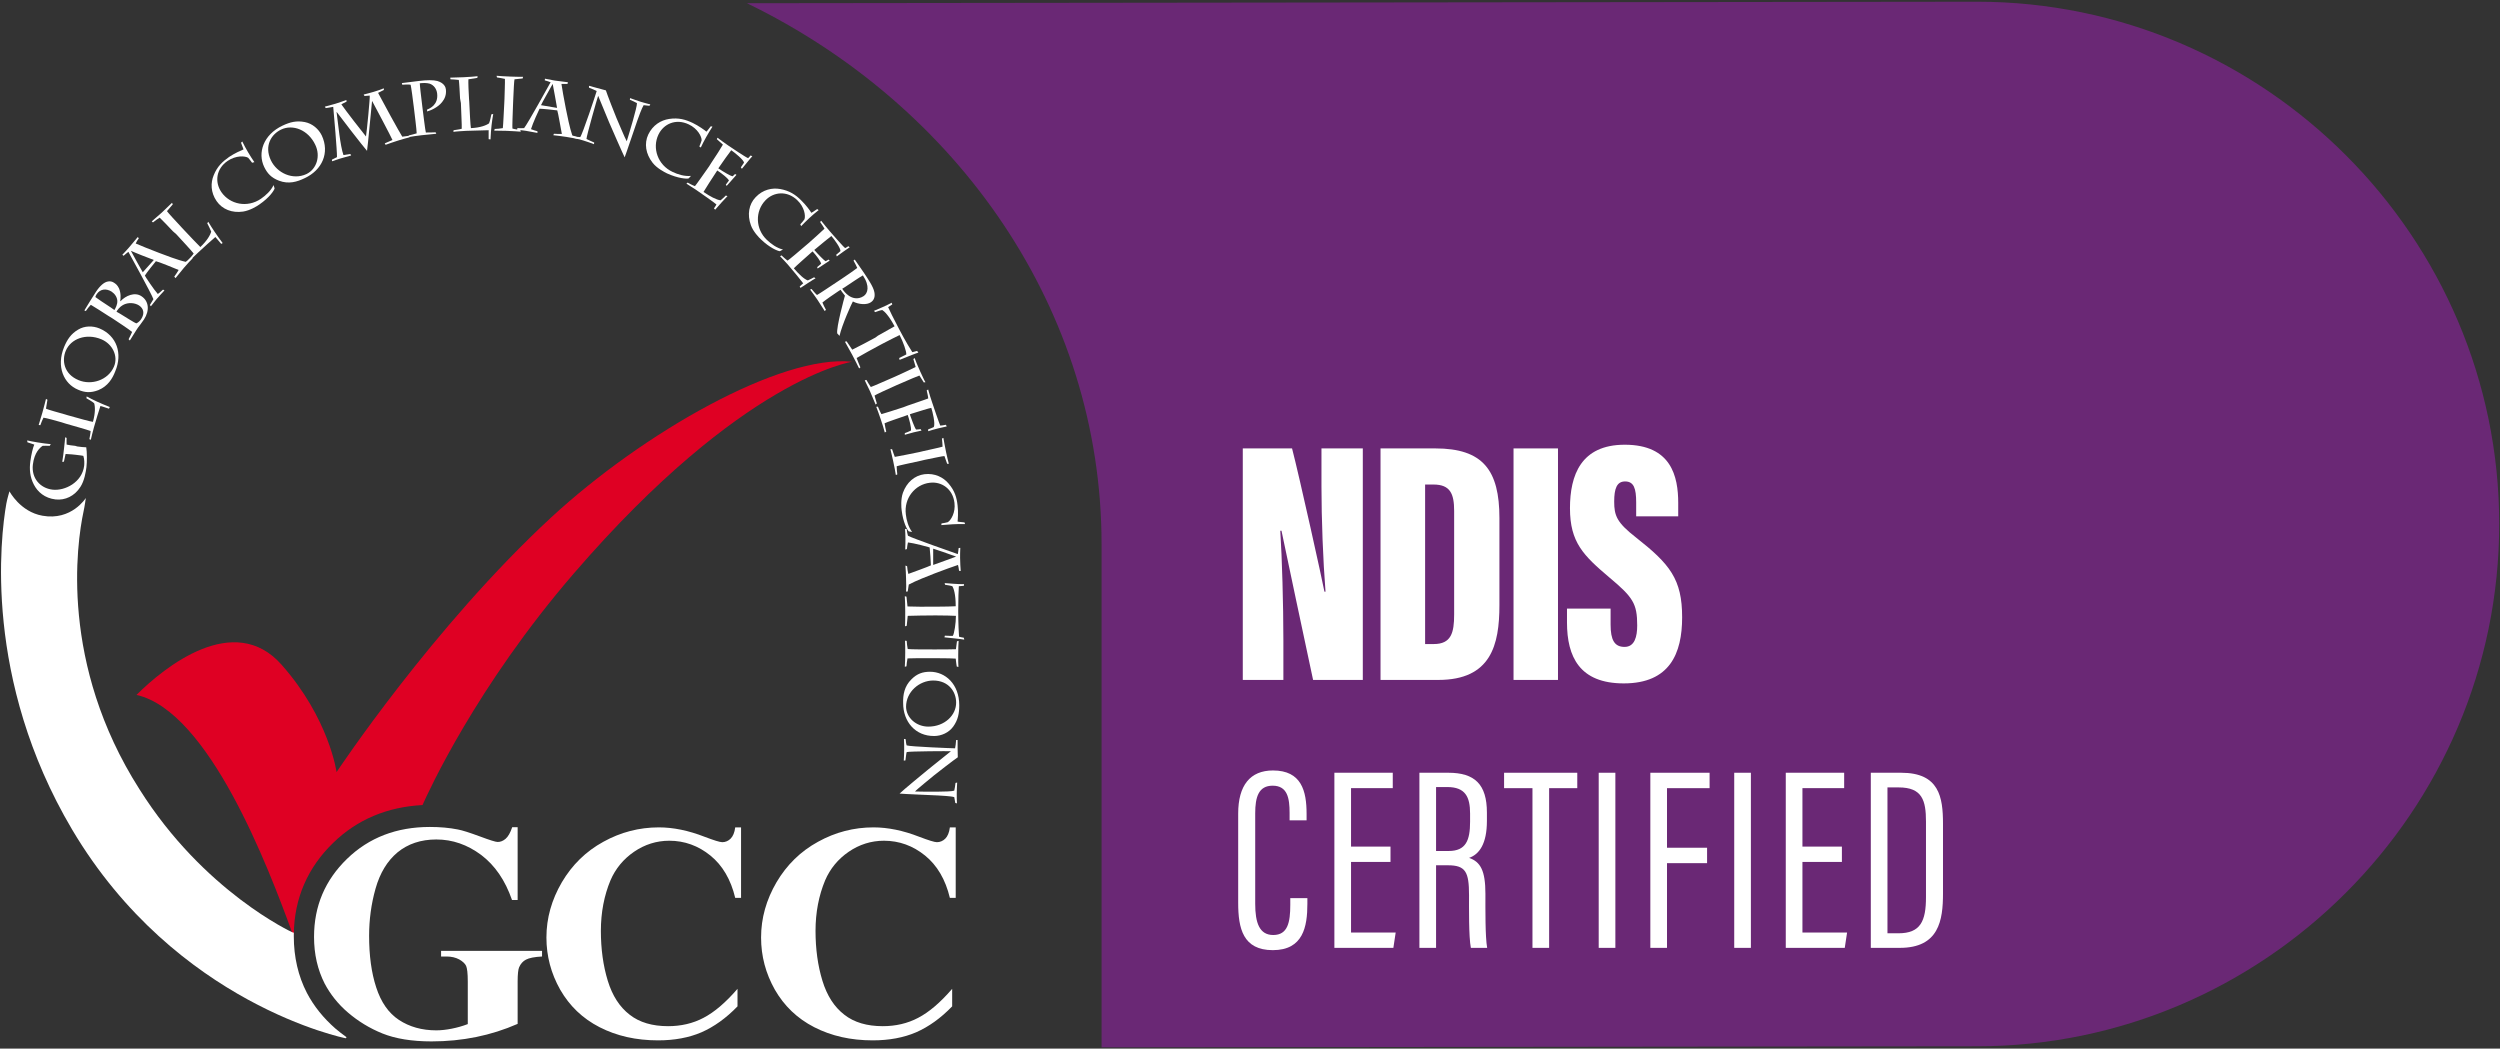 <?xml version="1.0" encoding="UTF-8"?>
<svg width="1297px" height="544px" viewBox="0 0 1297 544" version="1.1" xmlns="http://www.w3.org/2000/svg" xmlns:xlink="http://www.w3.org/1999/xlink">
    <rect x="0" y="0" width="1297" height="544" fill="#333333" stroke="none"/>
    <title>Layer_1</title>
    <g id="Photo-Shoots" stroke="none" stroke-width="1" fill="none" fill-rule="evenodd">
        <g id="Layer_1" transform="translate(-18, -24)">
            <path d="M1043.629,24.89 L405.538,25.676 C514.6,78.662 589.495,184.438 589.495,306.365 C589.495,308.568 589.494,312.933 589.494,312.933 L589.494,567.371 L1043.629,566.817 C1192.658,566.817 1314.592,444.883 1314.592,295.854 L1314.592,295.854 C1314.592,146.823 1192.658,24.89 1043.629,24.89 Z" id="Path" fill="#6A2875" fill-rule="nonzero"></path>
            <g id="Group" fill-rule="nonzero">
                <path d="M58.088,255.624 C59.603,255.84 61.659,256.057 62.742,256.057 C63.175,258.438 63.175,263.633 62.85,266.338 C62.525,268.935 61.768,273.481 59.711,276.619 C56.681,281.381 51.811,283.654 46.832,283.112 C41.204,282.463 37.525,279.216 35.577,275.428 C33.521,271.532 33.196,267.419 33.737,263.415 C34.17,259.952 35.144,255.947 35.793,254.649 C35.144,254.433 32.979,253.675 32.222,253.459 L32.114,252.485 C33.629,252.918 40.556,254.108 44.343,254.433 L43.802,255.299 C42.395,255.191 40.988,255.299 40.122,255.299 C38.823,256.165 35.793,258.654 35.035,265.147 C34.277,272.073 38.823,277.268 45.208,278.026 C51.701,278.784 60.576,274.238 61.658,265.688 C61.766,264.606 61.874,262.333 61.225,260.493 C60.684,260.385 59.277,260.168 57.329,259.952 L55.273,259.736 C54.083,259.628 52.784,259.52 52.026,259.52 C51.81,260.278 51.377,262.767 51.16,263.524 L50.294,263.632 C50.619,261.576 51.052,258.545 51.16,257.139 C51.376,255.191 51.809,251.403 51.809,250.862 L52.567,251.187 C52.567,251.512 52.459,253.784 52.567,254.65 C53.216,254.866 55.814,255.191 57.004,255.299 L58.088,255.624 Z" id="Path" fill="#FFFFFF"></path>
                <path d="M49.863,243.07 C47.699,242.421 41.746,240.797 40.556,240.689 C40.123,241.447 39.257,243.611 38.933,244.585 L38.067,244.477 C38.392,243.503 39.366,240.256 40.015,237.984 C40.773,235.387 41.638,231.707 41.855,230.949 L42.613,231.382 C42.397,232.356 42.18,234.412 41.855,236.036 C43.045,236.577 48.457,238.092 51.595,238.958 L53.002,239.391 C57.98,240.798 65.34,242.854 66.205,242.854 C67.504,238.309 67.395,234.954 66.854,233.222 C65.772,232.248 63.932,231.274 62.85,230.625 L62.958,229.651 C66.097,231.383 69.993,233.222 74.971,235.17 L74.538,236.036 C73.997,235.928 71.183,234.846 70.101,234.629 C69.776,235.495 67.287,243.612 66.746,245.668 C66.205,247.616 65.339,251.079 65.123,252.161 L64.365,251.836 C64.473,251.295 65.014,248.481 65.014,247.615 C63.391,246.966 56.031,244.909 52.243,243.827 L49.863,243.07 Z" id="Path" fill="#FFFFFF"></path>
                <path d="M69.018,226.403 C65.122,227.918 61.983,227.702 58.52,226.187 C51.161,223.157 47.048,214.282 51.269,204.001 C52.892,200.105 54.84,197.183 58.52,195.018 C61.875,192.962 66.096,192.962 69.559,194.369 C78.65,198.157 81.68,207.464 77.784,216.663 C76.378,220.342 73.997,224.347 69.018,226.403 Z M70.534,199.996 C62.634,196.749 54.733,199.78 52.136,205.948 C49.972,211.035 51.162,218.069 58.738,221.208 C65.34,224.022 74.106,221.316 77.136,214.173 C79.408,208.871 76.486,202.485 70.534,199.996 Z" id="Shape" fill="#FFFFFF"></path>
                <path d="M74.213,187.875 C71.832,186.252 66.529,183.005 65.122,182.139 C64.148,183.113 63.174,184.412 62.525,185.386 L61.767,185.061 C62.416,183.979 66.421,177.377 67.828,175.321 C72.157,168.828 75.512,169.585 77.135,170.667 C78.109,171.316 78.867,171.857 79.732,173.589 C80.814,176.078 80.598,178.784 80.381,180.191 L80.489,180.299 C83.195,177.377 87.956,175.321 91.42,177.702 C95.208,180.191 95.749,185.061 92.719,189.715 C92.394,190.148 91.637,191.23 90.771,192.421 C89.905,193.503 89.039,194.694 88.607,195.451 C88.174,196.209 86.01,199.564 85.36,200.646 L84.711,199.997 C85.144,199.131 86.226,197.075 86.551,196.209 C84.387,194.477 79.408,191.231 76.486,189.283 L74.213,187.875 Z M77.352,184.845 C78.001,183.763 78.975,181.923 78.867,180.083 C78.759,178.243 77.677,176.512 75.945,175.321 C73.023,173.481 69.993,173.914 68.153,176.62 C67.828,177.161 67.504,177.702 67.504,178.135 C67.829,178.46 72.482,181.598 75.513,183.546 L77.352,184.845 Z M80.166,186.684 C83.088,188.524 88.175,191.662 88.716,191.771 C89.798,191.338 90.772,190.256 91.205,189.607 C93.261,186.468 92.395,183.979 90.123,182.464 C87.959,181.057 84.495,180.732 81.79,182.248 C80.167,183.114 78.868,184.845 78.435,185.711 L80.166,186.684 Z" id="Shape" fill="#FFFFFF"></path>
                <path d="M108.412,167.529 C109.278,166.339 110.035,165.148 110.685,164.066 C108.629,163.2 100.187,159.737 98.889,159.521 C97.915,160.603 93.911,165.69 93.153,166.988 C93.369,167.529 97.807,174.239 99.863,176.512 C100.729,175.971 101.703,174.997 102.569,174.239 L103.327,174.672 C102.461,175.538 99.972,178.352 99.214,179.217 C98.565,179.975 96.833,182.139 96.292,182.897 L95.751,182.248 C96.4,181.274 97.05,180.192 97.591,179.218 C96.617,176.404 85.362,156.058 84.604,154.651 C83.846,155.192 82.872,156.058 82.115,156.707 L81.466,156.166 C82.332,155.3 84.605,152.811 85.037,152.27 C86.119,150.971 88.717,147.833 89.474,146.967 L90.015,147.616 C89.366,148.482 88.825,149.456 88.392,150.322 C90.015,151.08 96.292,153.569 100.513,155.192 C103.652,156.382 110.361,158.98 114.366,159.846 C115.34,159.088 116.206,158.331 117.18,157.573 L117.938,158.006 C117.505,158.331 114.799,161.361 113.393,162.984 C112.635,163.85 109.713,167.421 109.064,168.287 L108.412,167.529 Z M85.902,154.109 L85.902,154.109 C87.742,157.464 91.313,164.066 92.071,165.256 L97.807,158.871 C95.101,157.897 87.958,155.083 85.902,154.109 Z" id="Shape" fill="#FFFFFF"></path>
                <path d="M107.655,143.936 C106.14,142.313 101.811,137.767 100.837,136.901 C100.079,137.334 98.131,138.741 97.374,139.39 L96.725,138.849 C97.483,138.2 100.08,135.927 101.92,134.304 C103.868,132.464 106.682,129.759 107.223,129.217 L107.656,129.975 C107.007,130.733 105.6,132.356 104.626,133.546 C105.384,134.628 109.28,138.849 111.444,141.122 L112.418,142.204 C115.989,145.992 121.292,151.62 121.942,152.161 C125.405,148.914 127.137,145.884 127.57,144.152 C127.029,142.745 126.055,140.905 125.514,139.823 L126.055,139.065 C127.895,142.204 130.276,145.775 133.522,150.104 L132.764,150.537 C132.331,150.104 130.491,147.723 129.734,146.966 C129.085,147.507 122.591,153.243 121.076,154.758 C119.561,156.165 116.963,158.654 116.206,159.52 L115.773,158.762 C116.206,158.329 118.046,156.273 118.479,155.515 C117.397,154.108 112.202,148.48 109.496,145.558 L107.655,143.936 Z" id="Path" fill="#FFFFFF"></path>
                <path d="M148.78,108.438 C148.347,107.789 147.157,106.274 146.724,105.841 C145.101,104.867 140.447,104.542 136.118,107.464 C130.057,111.577 129.3,118.503 132.871,123.698 C137.308,130.083 146.291,131.923 153.325,127.161 C155.814,125.429 158.52,123.048 159.927,120.018 L160.468,121.75 C160.143,122.94 157.762,126.512 152.568,130.083 C151.378,130.949 147.698,133.222 144.126,133.763 C138.39,134.629 133.304,132.573 130.381,128.352 C127.242,123.807 127.242,118.828 128.866,114.932 C130.706,110.278 133.52,107.789 136.875,105.408 C139.797,103.46 143.26,101.945 144.342,101.512 C144.234,100.971 143.152,98.59 143.043,98.049 L143.692,97.4 C145.64,101.404 147.805,104.976 149.969,108.114 L148.78,108.438 Z" id="Path" fill="#FFFFFF"></path>
                <path d="M162.741,117.745 C158.737,116.23 156.68,113.957 155.057,110.602 C151.594,103.351 154.516,93.935 164.581,89.174 C168.477,87.334 171.832,86.468 176.161,87.334 C180.057,88.092 183.304,90.905 184.927,94.26 C189.148,103.243 185.143,112.225 176.053,116.446 C172.265,118.286 167.828,119.693 162.741,117.745 Z M181.572,99.131 C177.892,91.339 169.884,88.309 163.823,91.231 C158.845,93.612 154.949,99.564 158.52,107.14 C161.659,113.742 169.884,117.638 177.026,114.283 C182.33,111.685 184.386,104.975 181.572,99.131 Z" id="Shape" fill="#FFFFFF"></path>
                <path d="M217.611,98.373 C218.152,98.157 220.966,96.966 221.615,96.641 C221.074,95.234 212.524,79.109 211.117,76.511 L211.009,76.511 C210.684,79.108 208.845,99.779 208.412,102.268 C206.572,100.212 193.585,83.437 192.719,82.138 L192.611,82.138 C193.477,88.307 194.451,99.562 196.182,104.432 C196.94,104.324 199.104,103.999 199.753,103.891 L200.186,104.649 C199.645,104.757 195.208,106.056 194.45,106.272 C193.476,106.597 191.528,107.246 190.229,107.679 L190.229,106.813 C190.878,106.488 191.961,105.947 192.826,105.514 C192.934,102.808 191.203,82.787 190.878,79.432 C189.796,79.648 187.415,79.973 186.982,80.081 L186.549,79.323 C187.09,79.215 190.012,78.349 192.068,77.808 C193.691,77.267 196.722,76.293 197.696,75.86 L197.804,76.726 C196.722,77.159 195.748,77.808 195.098,78.133 C197.262,81.272 205.812,92.31 207.869,94.8 C208.302,92.311 210.033,74.454 209.817,73.588 C209.059,73.588 207.761,73.804 207.111,73.804 L206.678,73.046 C207.868,72.721 210.574,72.072 211.873,71.639 C213.063,71.314 216.31,70.232 217.068,69.799 L217.176,70.665 C216.635,70.881 214.903,71.747 214.146,72.18 C216.202,76.184 225.293,92.743 226.7,94.907 C227.674,94.799 229.297,94.582 230.055,94.474 L230.488,95.232 C229.189,95.557 226.808,96.206 225.077,96.747 C223.345,97.288 219.125,98.695 218.042,99.128 L217.611,98.373 Z" id="Path" fill="#FFFFFF"></path>
                <path d="M237.091,79.217 C237.524,82.572 238.606,91.663 238.931,92.745 C239.905,92.745 242.719,92.745 244.018,92.637 L244.343,93.395 C243.044,93.503 238.607,93.936 236.767,94.153 C234.819,94.369 231.031,94.911 229.949,95.127 L230.057,94.261 C230.598,94.153 233.196,93.503 234.17,93.179 C234.17,91.447 233.088,83.006 232.655,79.326 L232.439,77.703 C232.331,76.404 231.357,69.261 231.032,67.963 C230.274,67.747 227.677,67.855 226.703,67.963 L226.487,67.097 C227.677,66.989 233.413,66.231 235.253,66.015 C239.582,65.474 242.829,65.474 244.885,66.015 C248.565,67.097 249.214,69.37 249.322,70.344 C249.647,73.05 248.781,75.214 247.374,76.946 C245.101,79.868 240.989,81.491 239.582,81.816 L239.582,80.842 C240.989,80.301 245.534,78.353 244.777,72.4 C244.452,70.019 243.045,68.179 240.989,67.422 C239.582,66.989 237.526,66.989 235.794,67.206 C235.794,68.396 236.443,73.916 236.876,77.379 L237.091,79.217 Z" id="Path" fill="#FFFFFF"></path>
                <path d="M256.68,75.105 C256.572,72.832 256.247,66.663 256.031,65.473 C255.165,65.365 252.784,65.148 251.702,65.148 L251.594,64.282 C252.568,64.282 256.031,64.174 258.52,64.066 C261.226,63.958 265.013,63.633 265.771,63.525 L265.663,64.391 C264.689,64.499 262.633,64.932 261.009,65.149 C260.901,66.448 261.117,72.184 261.334,75.322 L261.442,76.729 C261.658,81.924 262.091,89.608 262.308,90.474 C267.07,90.258 270.208,89.067 271.724,87.985 C272.265,86.578 272.698,84.522 272.914,83.331 L273.888,83.115 C273.239,86.686 272.698,90.907 272.481,96.318 L271.507,96.21 C271.507,95.669 271.507,92.639 271.507,91.556 C270.641,91.556 262.091,91.772 259.927,91.881 C257.979,91.989 254.299,92.206 253.217,92.422 L253.325,91.556 C253.866,91.448 256.68,91.123 257.546,90.798 C257.654,89.066 257.221,81.382 257.113,77.486 L256.68,75.105 Z" id="Path" fill="#FFFFFF"></path>
                <path d="M284.169,78.027 C283.953,83.222 283.736,89.823 283.844,90.689 C284.818,91.014 287.199,91.338 287.957,91.447 L288.173,92.313 C287.307,92.205 283.195,91.988 280.706,91.88 C279.299,91.88 275.728,91.772 274.429,91.772 L274.645,90.906 C275.294,90.906 278,90.69 278.866,90.473 C279.082,88.85 279.407,81.382 279.624,77.486 L279.732,75.105 C279.732,73.806 280.057,66.339 279.948,64.932 C279.19,64.716 276.593,64.283 275.835,64.174 L275.619,63.308 C276.377,63.416 280.056,63.633 283.195,63.741 C285.251,63.849 288.606,63.849 289.364,63.849 L289.148,64.715 C288.39,64.715 286.334,65.04 284.927,65.148 C284.711,65.906 284.494,70.559 284.278,75.429 L284.169,78.027 Z" id="Path" fill="#FFFFFF"></path>
                <path d="M305.381,93.395 C306.788,93.503 308.195,93.503 309.494,93.503 C309.061,91.339 307.546,82.464 307.113,81.274 C305.706,81.058 299.429,80.408 297.914,80.408 C297.589,80.949 294.343,88.092 293.477,91.014 C294.451,91.447 295.75,91.772 296.832,92.096 L296.832,92.962 C295.642,92.746 292.07,92.096 290.88,91.88 C289.798,91.772 287.2,91.339 286.226,91.339 L286.442,90.473 C287.632,90.581 288.823,90.473 289.905,90.473 C291.745,88.2 302.892,68.07 303.65,66.664 C302.784,66.339 301.486,65.906 300.62,65.69 L300.728,64.824 C301.918,65.04 305.165,65.69 305.815,65.798 C307.438,66.014 311.443,66.556 312.633,66.664 L312.417,67.53 C311.335,67.53 310.252,67.53 309.278,67.53 C309.494,69.37 310.685,75.863 311.551,80.301 C312.2,83.548 313.607,90.582 314.906,94.262 C315.988,94.695 317.179,95.02 318.261,95.344 L318.261,96.21 C317.828,96.102 313.824,95.344 311.768,95.02 C310.578,94.804 306.14,94.262 305.058,94.154 L305.381,93.395 Z M304.732,67.529 L304.732,67.529 C302.892,70.884 299.213,77.269 298.671,78.568 L307.004,79.975 C306.572,77.269 305.165,69.802 304.732,67.529 Z" id="Shape" fill="#FFFFFF"></path>
                <path d="M323.563,68.503 C325.727,69.044 329.299,70.126 332.329,70.884 C332.762,72.399 337.416,84.412 337.848,85.278 C338.497,86.685 342.285,95.884 343.151,97.291 C344.45,93.07 348.562,79.65 348.454,77.486 C347.696,77.053 345.857,76.187 344.774,75.754 L344.882,74.888 C345.531,75.213 349.644,76.511 350.51,76.836 C351.376,77.052 354.514,78.026 355.38,78.135 L354.947,78.893 C354.406,78.785 352.999,78.677 351.917,78.568 C351.051,79.867 349.103,85.17 348.67,86.468 C348.021,88.2 342.718,104.109 342.068,105.624 C341.31,104.217 334.492,88.633 333.951,87.334 C333.626,86.576 329.081,75.538 328.323,73.698 C327.998,74.456 322.262,94.585 322.262,96.101 C322.803,96.426 325.509,97.616 326.266,97.941 L326.158,98.807 C325.509,98.482 321.613,97.184 320.53,96.859 C319.448,96.534 316.417,95.669 315.335,95.452 L315.66,94.694 C316.742,94.91 318.041,95.127 319.015,95.127 C320.205,93.72 327.24,72.508 327.565,71.209 C326.699,70.776 324.968,70.019 323.561,69.477 L323.561,68.503 L323.563,68.503 Z" id="Path" fill="#FFFFFF"></path>
                <path d="M380.814,99.996 C381.139,99.347 381.788,97.507 382.004,96.857 C382.112,94.909 379.948,90.688 375.294,88.524 C368.692,85.385 362.307,88.199 359.601,93.827 C356.246,100.862 359.276,109.628 366.96,113.199 C369.666,114.498 373.129,115.58 376.484,115.255 L375.294,116.554 C374.104,116.879 369.775,116.554 364.039,113.957 C362.74,113.308 358.844,111.36 356.572,108.438 C353.001,103.893 352.135,98.481 354.299,93.828 C356.68,88.85 360.901,86.36 365.121,85.711 C370.099,84.953 373.671,86.036 377.35,87.767 C380.489,89.282 383.627,91.555 384.493,92.312 C384.926,91.987 386.441,89.823 386.766,89.498 L387.632,89.714 C385.251,93.394 383.195,97.073 381.571,100.536 L380.814,99.996 Z" id="Path" fill="#FFFFFF"></path>
                <path d="M386.983,108.546 C389.039,105.516 392.502,100.104 393.044,99.022 C392.503,98.481 390.555,96.858 389.905,96.208 L390.23,95.45 C390.988,95.991 392.07,96.857 393.152,97.614 C394.234,98.372 395.316,99.129 396.074,99.67 C397.156,100.428 405.057,105.731 406.139,106.055 C406.464,105.73 407.005,105.189 407.438,104.648 L408.304,105.081 C407.655,105.622 403.759,110.6 402.893,111.574 L402.352,110.816 C402.46,110.6 403.542,109.084 403.975,108.435 C403.975,107.028 399.105,103.132 397.373,101.942 C396.94,102.375 392.395,108.76 391.096,110.708 L390.663,111.357 C393.585,113.305 396.94,115.253 398.022,115.47 C398.563,115.037 398.996,114.712 399.321,114.28 L400.079,114.713 C399.538,115.254 395.858,119.475 394.992,120.449 L394.559,119.8 C395.1,119.151 395.641,118.285 396.182,117.636 C395.533,116.446 393.043,114.389 390.121,112.441 L389.688,113.09 C388.281,115.146 383.519,122.614 382.978,123.588 C386.333,125.861 389.688,127.701 391.852,127.917 C393.042,126.943 393.908,126.077 394.558,125.428 L395.424,125.753 C394.558,126.619 390.337,131.164 389.039,132.788 L388.39,132.139 C389.039,131.273 389.364,130.624 389.689,130.083 C388.823,129.217 381.464,124.131 379.299,122.616 C378.109,121.858 375.403,120.127 374.104,119.261 L374.753,118.72 C375.294,119.045 377.459,120.235 378.541,120.56 C379.082,120.019 383.303,113.958 385.9,110.279 L386.983,108.546 Z" id="Path" fill="#FFFFFF"></path>
                <path d="M433.195,140.364 C433.736,139.823 434.927,138.416 435.359,137.767 C436.008,135.927 435.359,131.382 431.571,127.81 C426.376,122.832 419.342,123.481 415.121,127.918 C409.71,133.546 409.818,142.745 415.879,148.481 C418.043,150.537 420.966,152.702 424.212,153.459 L422.589,154.325 C421.399,154.217 417.394,152.593 412.849,148.264 C411.767,147.29 408.736,144.151 407.546,140.796 C405.598,135.385 406.464,129.974 410.035,126.294 C413.823,122.29 418.693,121.316 422.805,122.073 C427.675,122.939 430.814,125.103 433.627,127.917 C436.116,130.298 438.389,133.436 438.93,134.41 C439.471,134.194 441.527,132.678 441.96,132.462 L442.718,133.003 C439.255,135.709 436.225,138.631 433.627,141.336 L433.195,140.364 Z" id="Path" fill="#FFFFFF"></path>
                <path d="M437.524,150.105 C440.23,147.724 444.883,143.503 445.749,142.637 C445.424,141.988 444.017,139.931 443.476,139.174 L444.017,138.525 C444.666,139.283 445.424,140.257 446.29,141.339 C447.156,142.313 448.022,143.395 448.563,144.045 C449.429,145.019 455.489,152.054 456.463,152.703 C456.896,152.487 457.545,152.162 458.086,151.729 L458.844,152.27 C458.086,152.703 453.108,156.274 452.134,157.032 L451.809,156.166 C452.025,155.95 453.432,154.867 453.974,154.326 C454.407,153.027 450.727,148.049 449.32,146.426 C448.779,146.751 442.935,151.621 441.095,153.136 L440.446,153.677 C442.719,156.274 445.424,158.98 446.29,159.521 C446.831,159.305 447.372,158.98 447.805,158.655 L448.454,159.196 C447.805,159.629 443.259,162.659 442.177,163.309 L441.961,162.551 C442.61,162.01 443.476,161.361 444.017,160.819 C443.692,159.52 441.853,156.923 439.58,154.434 L438.931,154.975 C437.091,156.598 430.598,162.334 429.84,163.2 C432.437,166.23 435.143,168.828 437.091,169.477 C438.39,168.936 439.472,168.287 440.338,167.854 L441.096,168.395 C440.014,168.936 434.927,172.291 433.304,173.373 L432.871,172.615 C433.629,171.857 434.278,171.425 434.711,170.992 C434.062,170.018 428.434,163.2 426.811,161.36 C425.945,160.386 423.781,158.005 422.698,156.923 L423.456,156.49 C423.889,156.923 425.62,158.546 426.594,159.196 C427.243,158.871 432.871,154.109 436.118,151.296 L437.524,150.105 Z" id="Path" fill="#FFFFFF"></path>
                <path d="M454.731,168.611 C455.921,167.853 462.198,163.524 462.74,162.983 C462.524,162.334 461.225,159.953 460.792,159.195 L461.441,158.654 L466.311,165.689 C468.367,168.828 471.073,172.724 471.614,175.537 C472.047,177.701 471.614,179.65 469.774,180.84 C467.718,182.247 463.605,182.03 460.467,180.407 C459.926,181.273 454.839,192.42 453.541,198.264 L452.351,196.965 C451.81,193.935 456.031,178.459 456.355,177.376 C455.381,176.186 454.407,174.887 454.082,174.346 L453.216,174.887 C451.052,176.294 446.073,179.757 444.666,180.948 C444.882,181.597 446.073,183.978 446.506,184.736 L445.857,185.385 C445.316,184.519 443.151,181.164 442.177,179.649 C441.311,178.35 438.822,174.887 438.281,174.238 L439.039,173.913 C439.364,174.346 440.987,176.294 441.853,177.052 C442.935,176.511 449.32,172.182 452.784,169.909 L454.731,168.611 Z M454.948,173.806 C455.706,174.996 456.788,176.295 458.303,177.377 C459.818,178.459 462.848,179.758 466.095,177.593 C468.151,176.186 469.45,172.506 465.662,166.879 C464.255,167.637 458.303,171.641 456.03,173.156 L454.948,173.806 Z" id="Shape" fill="#FFFFFF"></path>
                <path d="M473.454,198.156 C476.051,196.749 481.246,193.827 482.112,193.286 C479.082,187.658 476.809,185.494 475.727,184.844 C474.753,184.952 473.346,185.493 472.047,185.926 L471.398,185.277 C473.13,184.519 477.891,182.571 480.597,181.056 L480.922,181.922 C480.489,182.247 479.407,182.896 478.757,183.329 C478.973,183.978 482.004,190.147 484.601,195.017 C487.307,200.212 490.878,206.164 491.311,206.705 C491.852,206.597 493.043,206.272 493.8,206.056 L494.449,206.922 C493.475,207.138 485.791,210.277 484.709,210.71 L484.493,209.736 C485.9,209.087 487.415,208.329 488.173,207.896 C488.389,206.597 486.55,201.294 484.71,197.831 C483.736,198.264 478.433,200.97 475.944,202.268 L474.321,203.134 C471.182,204.757 465.23,208.112 462.416,209.736 C462.632,210.494 464.039,213.849 464.364,214.606 L463.715,215.147 C463.282,214.281 461.226,210.06 460.144,208.112 C459.278,206.489 456.897,202.268 456.356,201.294 L457.222,201.078 C457.763,201.836 459.603,204.541 460.144,205.407 C462.958,204 469.127,200.862 472.157,199.13 L473.454,198.156 Z" id="Path" fill="#FFFFFF"></path>
                <path d="M483.194,223.806 C478.432,225.97 472.372,228.676 471.722,229.217 C471.938,230.191 472.696,232.572 472.912,233.33 L472.263,233.871 C471.938,233.005 470.315,229.217 469.341,226.945 C468.8,225.755 467.177,222.4 466.635,221.317 L467.501,221.101 C467.826,221.75 469.233,224.023 469.774,224.781 C471.397,224.24 478.107,221.21 481.679,219.694 L483.843,218.72 C485.033,218.179 491.852,215.04 493.042,214.391 C492.826,213.633 492.068,211.036 491.852,210.278 L492.501,209.737 C492.717,210.495 494.124,213.85 495.423,216.772 C496.289,218.612 497.696,221.75 498.129,222.291 L497.263,222.399 C496.83,221.75 495.748,220.018 494.99,218.828 C494.232,219.044 489.903,220.884 485.466,222.832 L483.194,223.806 Z" id="Path" fill="#FFFFFF"></path>
                <path d="M488.93,234.412 C492.393,233.222 498.454,231.165 499.536,230.732 C499.644,230.191 498.995,227.702 498.778,226.511 L499.536,226.078 C499.861,227.485 501.051,231.273 501.592,232.788 C502.133,234.411 505.38,244.043 505.813,244.801 C506.354,244.801 507.761,244.585 508.735,244.368 L509.168,245.234 C507.328,245.559 502.458,246.749 499.536,247.723 L499.536,246.749 C500.185,246.533 501.809,245.883 502.458,245.559 C503.324,243.719 501.809,237.55 501.159,235.602 C500.51,235.602 493.692,237.766 490.878,238.632 L490.012,238.957 C490.661,240.797 492.393,245.775 493.259,246.857 C493.908,246.857 494.882,246.749 495.64,246.641 L496.073,247.399 C494.125,247.724 490.229,248.698 487.415,249.564 L487.415,248.698 C488.173,248.482 489.471,247.94 490.554,247.399 C490.987,246.209 489.688,241.447 488.931,239.282 L487.741,239.715 C484.602,240.797 477.893,243.07 476.919,243.611 C477.135,245.126 477.568,247.074 477.785,247.94 L477.027,248.373 C476.702,246.966 475.728,243.828 474.863,241.338 C474.105,239.173 473.131,236.36 472.59,235.061 L473.456,234.953 C473.672,235.386 474.646,237.875 475.296,238.849 C476.162,238.633 482.439,236.685 486.66,235.278 L488.93,234.412 Z" id="Path" fill="#FFFFFF"></path>
                <path d="M495.532,263.091 C490.445,264.173 483.952,265.58 483.194,265.905 C483.194,266.879 483.41,269.368 483.519,270.126 L482.761,270.451 C482.653,269.585 481.895,265.473 481.354,263.092 C481.029,261.793 480.272,258.222 479.947,257.031 L480.813,257.031 C481.029,257.68 481.895,260.278 482.22,261.035 C483.843,260.819 491.094,259.303 494.882,258.546 L497.155,258.005 C498.454,257.68 505.705,256.165 507.003,255.732 C507.003,254.866 506.787,252.269 506.678,251.511 L507.436,251.186 C507.544,251.944 508.194,255.515 508.843,258.653 C509.276,260.601 510.033,263.956 510.25,264.605 L509.384,264.605 C509.168,263.847 508.41,262.008 507.977,260.601 C507.111,260.601 502.674,261.575 497.804,262.549 L495.532,263.091 Z" id="Path" fill="#FFFFFF"></path>
                <path d="M506.463,295.559 C507.221,295.451 509.06,295.126 509.71,294.91 C511.333,293.936 513.823,289.932 513.173,284.845 C512.307,277.702 506.571,273.698 500.402,274.455 C492.718,275.321 486.874,282.464 487.956,290.905 C488.281,293.935 489.255,297.398 491.203,299.996 L489.471,299.671 C488.605,298.805 486.549,295.017 485.791,288.849 C485.575,287.334 485.25,283.005 486.44,279.65 C488.388,274.239 492.501,270.667 497.587,270.018 C502.998,269.369 507.435,271.641 510.141,274.888 C513.388,278.676 514.362,282.247 514.795,286.252 C515.228,289.715 514.903,293.503 514.795,294.585 C515.336,294.801 517.934,294.91 518.366,295.018 L518.691,295.884 C514.254,295.776 510.141,296.1 506.353,296.425 L506.463,295.559 Z" id="Path" fill="#FFFFFF"></path>
                <path d="M488.606,317.745 C488.714,319.152 488.931,320.559 489.255,321.749 C491.311,320.991 499.753,317.961 500.943,317.312 C500.943,315.905 500.51,309.52 500.294,308.005 C499.753,307.789 492.069,305.732 489.039,305.408 C488.823,306.382 488.606,307.789 488.498,308.871 L487.632,309.087 C487.74,307.788 487.74,304.217 487.74,303.026 C487.74,301.944 487.632,299.346 487.524,298.372 L488.39,298.48 C488.498,299.67 488.715,300.861 489.039,301.943 C491.636,303.35 513.39,310.926 514.905,311.467 C515.121,310.601 515.23,309.303 515.338,308.328 L516.204,308.22 C516.096,309.41 516.096,312.765 516.096,313.415 C516.096,315.147 516.312,319.151 516.421,320.233 L515.555,320.125 C515.447,319.043 515.23,317.961 515.014,317.095 C513.282,317.636 507.005,319.909 502.785,321.532 C499.755,322.722 493.045,325.32 489.473,327.268 C489.257,328.458 489.148,329.649 488.932,330.839 L488.066,330.947 C488.174,330.514 488.174,326.402 488.066,324.237 C488.066,323.047 487.85,318.501 487.741,317.419 L488.606,317.745 Z M514.038,312.766 L514.038,312.766 C510.467,311.467 503.432,308.978 502.133,308.653 L502.133,317.095 C504.731,316.229 511.874,313.524 514.038,312.766 Z" id="Shape" fill="#FFFFFF"></path>
                <path d="M504.082,338.74 C507.004,338.74 512.956,338.632 513.822,338.524 C513.822,332.139 512.74,329.217 512.09,328.134 C511.224,327.809 509.601,327.593 508.302,327.376 L508.086,326.51 C510.034,326.618 515.012,327.159 518.151,327.051 L518.043,327.917 C517.502,327.917 516.311,328.025 515.446,328.133 C515.338,328.782 515.121,335.6 515.121,341.012 C515.121,346.856 515.446,353.674 515.554,354.324 C515.987,354.432 517.286,354.757 518.043,354.865 L518.259,355.839 C517.393,355.623 509.168,354.757 507.978,354.649 L508.194,353.783 C509.817,353.891 511.441,353.891 512.307,353.891 C513.065,352.917 513.93,347.289 513.93,343.501 C512.848,343.393 507.004,343.285 504.19,343.285 L502.35,343.285 C498.887,343.285 492.069,343.393 488.93,343.501 C488.822,344.259 488.497,347.938 488.389,348.696 L487.523,348.912 C487.631,347.938 487.631,343.284 487.631,341.12 C487.631,339.28 487.523,334.518 487.415,333.328 L488.281,333.544 C488.389,334.41 488.714,337.657 488.822,338.631 C491.96,338.739 498.779,338.847 502.242,338.739 L504.082,338.74 Z" id="Path" fill="#FFFFFF"></path>
                <path d="M501.268,365.472 C496.181,365.472 489.58,365.472 488.822,365.58 C488.606,366.554 488.281,368.935 488.281,369.693 L487.415,369.909 C487.523,369.043 487.631,364.931 487.631,362.55 C487.631,361.251 487.631,357.572 487.523,356.381 L488.389,356.489 C488.389,357.138 488.714,359.844 488.93,360.71 C490.553,360.926 497.804,360.926 501.701,360.926 L503.974,360.926 C505.273,360.926 512.632,360.926 513.931,360.818 C514.039,360.06 514.364,357.463 514.472,356.705 L515.338,356.489 C515.23,357.247 515.122,360.818 515.122,363.956 C515.122,366.012 515.122,369.367 515.23,370.017 L514.364,369.801 C514.256,369.043 513.931,367.095 513.823,365.688 C513.065,365.58 508.52,365.472 503.65,365.472 L501.268,365.472 Z" id="Path" fill="#FFFFFF"></path>
                <path d="M490.878,376.402 C493.8,373.48 496.722,372.506 500.51,372.506 C508.41,372.506 515.661,378.891 515.661,389.93 C515.661,394.151 515.012,397.506 512.523,400.969 C510.25,404.108 506.354,405.839 502.675,405.839 C492.935,405.947 486.55,398.48 486.55,388.74 C486.441,384.627 487.091,380.082 490.878,376.402 Z M499.645,400.969 C508.087,400.969 514.147,395.017 514.039,388.415 C514.039,383.004 510.251,377.051 502.134,377.051 C494.991,377.051 488.065,382.895 488.065,390.687 C488.173,396.316 493.259,400.969 499.645,400.969 Z" id="Shape" fill="#FFFFFF"></path>
                <path d="M514.796,407.896 C514.796,410.06 514.796,413.848 514.904,416.879 C513.497,417.745 503.432,425.537 502.675,426.186 C501.593,427.16 493.801,433.329 492.718,434.628 C497.155,434.736 511.008,434.953 513.064,434.195 C513.28,433.437 513.605,431.273 513.713,430.191 L514.579,429.975 C514.471,430.733 514.363,434.953 514.363,435.819 C514.363,436.685 514.363,439.932 514.471,440.797 L513.605,440.581 C513.497,440.04 513.28,438.633 513.064,437.551 C511.549,437.01 505.921,436.793 504.731,436.685 C502.891,436.577 486.333,435.927 484.709,435.711 C485.791,434.521 498.778,423.806 499.86,422.94 C500.509,422.399 509.708,415.04 511.332,413.741 C510.574,413.633 489.795,413.741 488.388,414.174 C488.172,414.715 487.847,417.745 487.739,418.503 L486.873,418.611 C486.981,417.853 487.089,413.741 487.089,412.767 C487.089,411.577 487.089,408.546 486.981,407.356 L487.847,407.464 C487.955,408.546 488.063,409.845 488.388,410.711 C490.011,411.36 512.197,412.226 513.496,412.226 C513.712,411.36 513.929,409.412 514.037,407.897 L514.796,407.897 L514.796,407.896 Z" id="Path" fill="#FFFFFF"></path>
                <path d="M286.55,453.458 L286.55,490.904 L283.628,490.904 C280.057,480.623 274.754,472.939 267.611,467.527 C260.468,462.224 252.784,459.518 244.343,459.518 C236.334,459.518 229.624,461.791 224.213,466.228 C218.91,470.665 215.122,476.942 212.849,484.951 C210.576,492.96 209.494,501.185 209.494,509.518 C209.494,519.691 210.684,528.674 213.174,536.25 C215.663,543.934 219.559,549.562 224.97,553.133 C230.381,556.704 236.875,558.544 244.342,558.544 C246.939,558.544 249.645,558.219 252.351,557.678 C255.057,557.137 257.87,556.379 260.684,555.297 L260.684,533.22 C260.684,528.999 260.359,526.294 259.818,525.103 C259.277,523.913 257.978,522.722 256.247,521.748 C254.407,520.774 252.243,520.233 249.645,520.233 L246.831,520.233 L246.831,517.311 L299.212,517.311 L299.212,520.233 C295.208,520.449 292.502,520.991 290.879,521.856 C289.364,522.614 288.065,524.02 287.308,525.86 C286.875,526.834 286.55,529.323 286.55,533.111 L286.55,555.189 C279.624,558.219 272.481,560.492 265.013,562.007 C257.545,563.522 249.862,564.28 241.853,564.28 C231.68,564.28 223.13,562.873 216.42,560.167 C209.71,557.461 203.758,553.782 198.563,549.345 C193.368,544.908 189.364,539.821 186.442,534.302 C182.762,527.051 180.923,519.042 180.923,510.06 C180.923,494.043 186.659,480.623 198.023,469.584 C209.387,458.545 223.78,453.026 240.988,453.026 C246.291,453.026 251.161,453.459 255.49,454.325 C257.871,454.758 261.551,455.948 266.854,457.896 C272.049,459.844 275.187,460.818 276.161,460.818 C277.676,460.818 278.975,460.277 280.274,459.195 C281.573,458.113 282.763,456.057 283.737,453.134 L286.551,453.134 L286.551,453.458 L286.55,453.458 Z" id="Path" fill="#FFFFFF"></path>
                <path d="M402.459,453.242 L402.459,489.822 L399.429,489.822 C397.156,480.298 392.827,472.939 386.55,467.852 C380.273,462.765 373.13,460.168 365.23,460.168 C358.628,460.168 352.459,462.116 346.94,465.904 C341.421,469.692 337.308,474.67 334.711,480.731 C331.464,488.523 329.733,497.289 329.733,506.921 C329.733,516.337 330.923,524.995 333.304,532.787 C335.685,540.579 339.473,546.423 344.668,550.428 C349.755,554.432 356.465,556.38 364.581,556.38 C371.291,556.38 377.46,554.973 382.979,552.051 C388.607,549.129 394.451,544.151 400.62,537.008 L400.62,546.099 C394.668,552.268 388.391,556.705 382.005,559.519 C375.512,562.333 367.936,563.74 359.386,563.74 C348.022,563.74 337.958,561.467 329.083,556.922 C320.209,552.377 313.499,545.883 308.629,537.442 C303.867,529.001 301.486,520.018 301.486,510.386 C301.486,500.321 304.192,490.797 309.495,481.706 C314.798,472.723 321.941,465.689 331.032,460.71 C340.015,455.732 349.647,453.242 359.82,453.242 C367.287,453.242 375.188,454.866 383.521,458.113 C388.391,459.953 391.421,460.927 392.72,460.927 C394.343,460.927 395.859,460.278 397.049,459.087 C398.239,457.897 399.105,455.948 399.43,453.242 L402.459,453.242 L402.459,453.242 Z" id="Path" fill="#FFFFFF"></path>
                <path d="M513.822,453.242 L513.822,489.822 L510.792,489.822 C508.519,480.298 504.19,472.939 497.913,467.852 C491.636,462.765 484.493,460.168 476.593,460.168 C469.991,460.168 463.823,462.116 458.303,465.904 C452.784,469.692 448.671,474.67 446.074,480.731 C442.827,488.523 441.096,497.289 441.096,506.921 C441.096,516.337 442.286,524.995 444.667,532.787 C447.048,540.579 450.836,546.423 456.031,550.428 C461.118,554.432 467.827,556.38 475.944,556.38 C482.654,556.38 488.823,554.973 494.342,552.051 C499.97,549.129 505.814,544.151 511.983,537.008 L511.983,546.099 C506.031,552.268 499.754,556.705 493.368,559.519 C486.875,562.333 479.299,563.74 470.749,563.74 C459.385,563.74 449.321,561.467 440.446,556.922 C431.572,552.377 424.862,545.883 419.992,537.442 C415.23,529.001 412.849,520.018 412.849,510.386 C412.849,500.321 415.555,490.797 420.858,481.706 C426.161,472.723 433.304,465.689 442.395,460.71 C451.378,455.732 461.01,453.242 471.183,453.242 C478.65,453.242 486.551,454.866 494.884,458.113 C499.754,459.953 502.784,460.927 504.083,460.927 C505.706,460.927 507.222,460.278 508.412,459.087 C509.602,457.897 510.468,455.948 510.793,453.242 L513.822,453.242 L513.822,453.242 Z" id="Path" fill="#FFFFFF"></path>
                <path d="M303.974,292.42 C242.611,349.13 192.611,424.562 192.611,424.562 C192.611,424.562 188.823,396.856 164.148,368.934 C139.473,340.904 103.217,370.124 88.824,384.518 C126.486,393.068 157.222,473.912 169.668,508.111 C169.776,508.327 170.101,508.544 170.426,508.652 C170.642,490.146 177.569,474.128 190.88,461.25 C203.326,449.129 218.91,442.635 237.2,441.661 C240.122,435.059 265.122,380.081 315.771,321.423 C403.217,220.016 460.035,211.683 460.035,211.683 C423.238,207.68 351.593,248.481 303.974,292.42 Z" id="Path" fill="#DF0023"></path>
                <path d="M191.962,557.57 C185.793,552.159 180.815,545.99 177.243,539.172 C172.698,530.406 170.425,520.449 170.425,509.843 C170.425,509.194 170.425,508.544 170.425,507.895 C169.884,507.679 169.667,507.679 169.667,507.679 C169.667,507.679 123.78,486.683 90.338,433.437 C48.888,368.394 57.762,306.165 61.334,289.39 C61.983,286.468 62.524,282.355 62.524,282.355 C62.524,282.355 55.165,294.26 40.013,291.554 C28.433,289.498 22.913,278.892 22.913,278.892 C22.913,278.892 21.723,282.788 21.29,285.277 C18.26,302.485 9.277,376.402 55.381,454.324 C109.277,545.233 197.372,562.657 197.372,562.657 C197.48,562.441 197.588,562.332 197.805,562.116 C195.641,560.601 193.802,559.086 191.962,557.57 Z" id="Path" fill="#FFFFFF"></path>
            </g>
            <g id="Group" fill="#FFFFFF" fill-rule="nonzero">
                <path d="M662.759,376.747 L662.759,256.638 L688.317,256.638 C692.131,271.296 704.168,325.694 705.121,330.968 L705.681,330.968 C704.402,314.988 703.579,293.138 703.579,276.373 L703.579,256.638 L725.026,256.638 L725.026,376.747 L699.23,376.747 C696.739,365.319 683.608,303.172 682.835,299.329 L682.212,299.329 C683.112,313.466 683.817,337.352 683.817,356.233 L683.817,376.747 L662.759,376.747 L662.759,376.747 Z" id="Path"></path>
                <path d="M734.218,256.638 L762.617,256.638 C787.364,256.638 795.9,267.92 795.9,292.783 L795.9,337.932 C795.9,358.63 791.523,376.747 764.187,376.747 L734.217,376.747 L734.217,256.638 L734.218,256.638 Z M757.348,358.131 L761.854,358.131 C770.908,358.131 772.411,352.225 772.411,342.854 L772.411,289.067 C772.411,280.198 770.422,275.372 761.674,275.372 L757.349,275.372 L757.349,358.131 L757.348,358.131 Z" id="Shape"></path>
                <polygon id="Path" points="826.285 256.638 826.285 376.747 803.219 376.747 803.219 256.638"></polygon>
                <path d="M853.579,339.728 L853.579,348.046 C853.579,355.946 855.54,359.614 860.809,359.614 C866.131,359.614 867.381,354.175 867.381,348.508 C867.381,337.172 865.25,333.889 852.986,323.629 C839.458,312.168 832.501,305.382 832.501,287.69 C832.501,270.533 838.183,254.722 860.935,254.722 C885.092,254.722 888.659,271.199 888.659,284.946 L888.659,291.859 L866.847,291.859 L866.847,284.665 C866.847,277.377 865.65,273.772 861.081,273.772 C856.819,273.772 855.442,277.44 855.442,284.242 C855.442,291.476 856.755,295.047 866.69,302.796 C884.353,316.675 890.692,324.468 890.692,344.247 C890.692,363.054 884.265,378.548 860.405,378.548 C837.492,378.548 830.955,364.728 830.955,346.928 L830.955,339.729 L853.579,339.729 L853.579,339.728 Z" id="Path"></path>
            </g>
            <g id="Group" fill="#FFFFFF" fill-rule="nonzero">
                <path d="M696.266,489.947 L696.266,492.917 C696.266,504.738 694.107,516.936 678.33,516.936 C662.863,516.936 660.372,505.633 660.372,492.415 L660.372,446.103 C660.372,431.441 666.588,423.717 678.426,423.717 C693.247,423.717 695.857,434.439 695.857,446.168 L695.857,449.594 L687.037,449.594 L687.037,445.67 C687.037,438.2 685.98,431.615 678.251,431.615 C670.96,431.615 669.201,437.498 669.201,445.932 L669.201,492.896 C669.201,502.758 671.383,509.083 678.562,509.083 C686.124,509.083 687.397,502.434 687.397,493.454 L687.397,489.946 L696.266,489.946 L696.266,489.947 Z" id="Path"></path>
                <polygon id="Path" points="739.391 471.174 718.92 471.174 718.92 507.804 742.079 507.804 740.878 515.751 710.275 515.751 710.275 424.902 740.566 424.902 740.566 432.897 718.92 432.897 718.92 463.226 739.391 463.226"></polygon>
                <path d="M763.032,472.907 L763.032,515.751 L754.387,515.751 L754.387,424.902 L769.429,424.902 C783.037,424.902 789.409,430.869 789.409,445.577 L789.409,449.895 C789.409,461.851 785.397,467.263 780.161,469.062 C786.032,471.12 788.634,475.582 788.634,487.695 C788.634,495.486 788.497,509.96 789.537,515.751 L781.086,515.751 C779.949,510.048 780.134,494.696 780.134,488.384 C780.134,476.449 778.422,472.907 769.217,472.907 L763.032,472.907 Z M763.032,465.49 L769.608,465.49 C778.525,465.49 780.678,459.976 780.678,450.311 L780.678,446.049 C780.678,437.452 778.224,432.319 768.851,432.319 L763.032,432.319 L763.032,465.49 L763.032,465.49 Z" id="Shape"></path>
                <polygon id="Path" points="813.045 432.898 798.317 432.898 798.317 424.903 836.289 424.903 836.289 432.898 821.689 432.898 821.689 515.752 813.044 515.752 813.044 432.898"></polygon>
                <polygon id="Path" points="856.052 424.902 856.052 515.751 847.407 515.751 847.407 424.902"></polygon>
                <polygon id="Path" points="874.198 424.902 904.937 424.902 904.937 432.897 882.842 432.897 882.842 463.809 903.633 463.809 903.633 471.805 882.842 471.805 882.842 515.75 874.197 515.75 874.197 424.902"></polygon>
                <polygon id="Path" points="926.362 424.902 926.362 515.751 917.717 515.751 917.717 424.902"></polygon>
                <polygon id="Path" points="973.576 471.174 953.105 471.174 953.105 507.804 976.264 507.804 975.063 515.751 944.46 515.751 944.46 424.902 974.751 424.902 974.751 432.897 953.105 432.897 953.105 463.226 973.576 463.226 973.576 471.174"></polygon>
                <path d="M988.573,424.902 L1004.357,424.902 C1024.061,424.902 1026.027,437.536 1026.027,451.39 L1026.027,487.516 C1026.027,501.476 1023.93,515.75 1003.615,515.75 L988.573,515.75 L988.573,424.902 Z M997.218,508.19 L1002.927,508.19 C1014.355,508.19 1017.199,501.902 1017.199,489.421 L1017.199,450.215 C1017.199,439.213 1015.223,432.512 1003.054,432.512 L997.217,432.512 L997.217,508.19 L997.218,508.19 Z" id="Shape"></path>
            </g>
        </g>
    </g>
</svg>